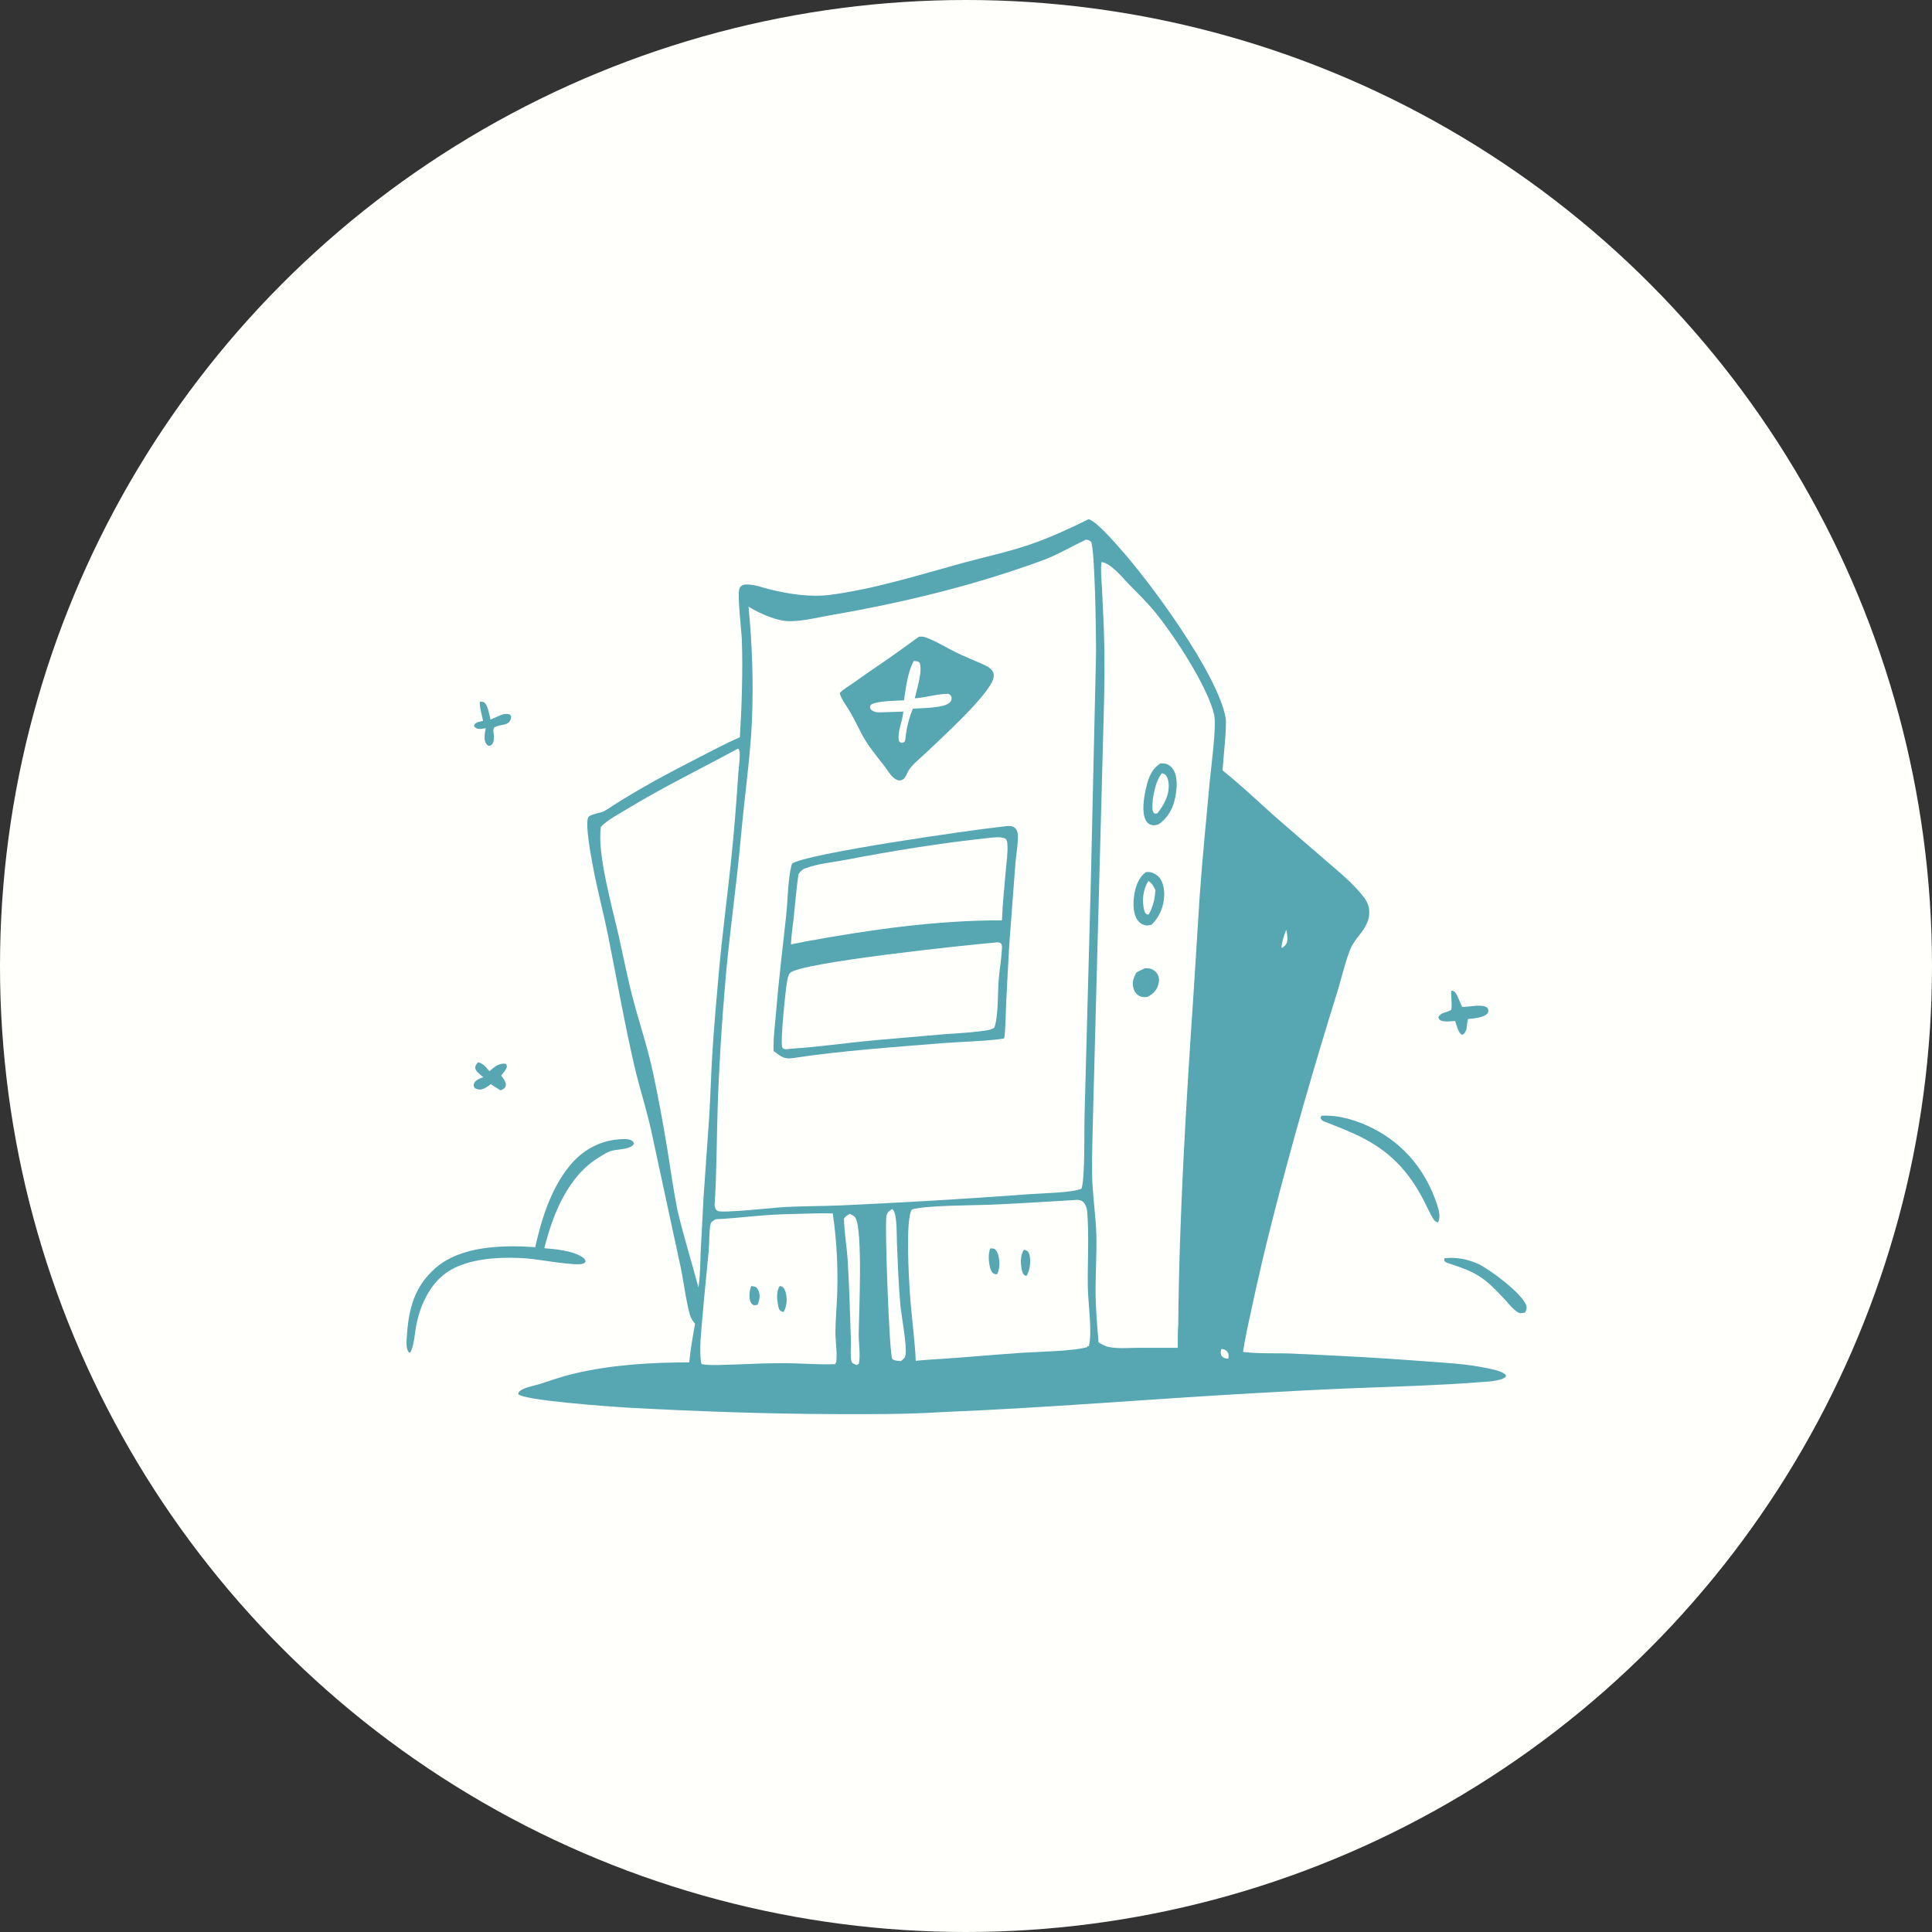 <?xml version="1.0" encoding="UTF-8"?> <svg xmlns="http://www.w3.org/2000/svg" width="480" height="480" viewBox="0 0 480 480" fill="none"><rect x="0" y="0" width="480" height="480" fill="#333333" stroke="none"/><circle cx="240" cy="240" r="240" fill="#FFFFFC"></circle><g clip-path="url(#clip0_1184_251)"><path d="M119.199 174.314C119.543 174.322 119.845 174.369 120.185 174.423C121.328 175.316 121.5 177.429 121.857 178.779C122.722 178.431 123.559 178.004 124.424 177.66C125.207 177.347 125.954 177.237 126.749 177.574C126.933 177.867 127.019 177.883 126.972 178.255C126.659 180.623 124.15 179.73 122.753 180.779C122.475 181.386 122.592 181.742 122.659 182.396C122.725 183.135 122.819 184.177 122.338 184.807C122.001 185.249 121.841 185.268 121.34 185.284C121.136 185.135 121.082 185.116 120.898 184.901C120.017 183.879 120.495 182.098 120.678 180.916C120.119 180.999 119.363 181.171 118.808 181.077C118.307 180.991 118.048 180.772 117.755 180.384L117.919 179.914C118.518 179.347 119.23 179.276 120.009 179.124C119.727 177.57 119.152 175.891 119.199 174.314Z" fill="#56A7B2"></path><path d="M118.796 263.917C120.127 264.277 120.73 265.142 121.591 266.14C122.244 265.615 122.925 264.934 123.7 264.598C124.346 264.32 125.113 264.128 125.786 264.371L125.943 265.017C125.673 265.889 125.125 266.523 124.506 267.177C124.726 267.486 124.945 267.791 125.148 268.108C125.501 268.656 125.821 269.22 125.614 269.893C125.446 270.449 124.87 270.664 124.397 270.911C123.555 270.441 122.757 269.881 121.955 269.349C121.34 269.811 120.593 270.371 119.853 270.598C119.148 270.813 118.632 270.684 118.002 270.375C117.747 269.995 117.587 269.823 117.72 269.333C117.998 268.324 119.219 267.968 120.08 267.627C119.426 267.079 118.084 266.155 118.076 265.236C118.076 264.629 118.428 264.347 118.788 263.917H118.796Z" fill="#56A7B2"></path><path d="M360.579 246.093C360.83 246.183 361.108 246.214 361.331 246.359C361.941 246.758 362.881 249.384 363.264 250.171C364.896 250.214 367.663 249.474 369.127 250.128C369.601 250.339 369.644 250.605 369.804 251.047C369.73 251.376 369.738 251.576 369.503 251.842C368.611 252.852 365.996 253.032 364.712 253.18C364.532 253.975 364.454 254.785 364.352 255.591C364.325 255.674 364.305 255.76 364.278 255.842C364.071 256.441 363.867 256.84 363.284 257.102C363.225 257.079 363.159 257.063 363.104 257.028C362.27 256.531 361.832 254.542 361.527 253.65C360.536 253.697 358.924 253.963 358.012 253.556C357.542 253.345 357.499 253.165 357.354 252.723C357.961 251.462 359.421 251.623 360.474 250.938C360.896 250.664 360.431 246.993 360.576 246.089L360.579 246.093Z" fill="#56A7B2"></path><path d="M358.877 312.624C361.695 312.268 364.665 312.835 367.244 314.013C370.043 315.293 378.227 321.383 379.193 324.346C379.412 325.019 379.205 325.489 378.923 326.083C378.563 326.146 378.199 326.217 377.835 326.244C376.708 326.33 374.716 323.763 373.953 322.945C368.79 317.407 367.162 316.232 360.039 313.912C359.644 313.782 359.268 313.7 358.959 313.399C358.732 313.18 358.853 312.91 358.877 312.62V312.624Z" fill="#56A7B2"></path><path d="M328.314 277.196C332.717 276.965 337.241 278.378 341.135 280.359C348.893 284.296 354.313 290.985 357.002 299.2C357.48 300.66 357.988 302.272 357.26 303.72C356.752 303.556 356.517 303.435 356.208 302.981C355.28 301.607 354.587 299.916 353.828 298.437C352.008 294.906 349.887 291.666 347.069 288.84C341.797 283.556 335.954 281.341 329.179 278.703C328.596 278.476 328.318 278.32 328.067 277.748L328.314 277.2V277.196Z" fill="#56A7B2"></path><path d="M153.324 283.11C154.232 283.004 155.852 282.879 156.709 283.251C157.183 283.458 157.324 283.673 157.539 284.123C156.834 285.622 153.363 285.489 151.856 285.939C150.819 286.252 149.829 286.922 148.901 287.481C141.085 292.186 137.355 301.669 135.238 310.111C138.044 310.342 141.954 310.718 144.42 312.162C144.948 312.471 145.351 312.784 145.504 313.403C145.328 313.684 145.296 313.774 144.972 313.919C143.285 314.678 133.743 312.843 130.815 312.643C125.316 312.271 118.937 312.448 113.782 314.612C109.305 316.494 106.585 320.052 104.808 324.463C104.209 325.97 103.79 327.504 103.454 329.089C103.019 331.128 102.937 334.314 101.896 336.071L101.603 336.024C100.808 335.077 101 333.398 101.07 332.236C101.485 325.387 102.836 319.719 108.205 315.035C114.577 309.477 124.984 309.309 132.972 309.853C134.533 302.812 136.956 295.156 141.614 289.532C144.592 285.935 148.654 283.556 153.32 283.106L153.324 283.11Z" fill="#56A7B2"></path><path d="M270.476 128.999C272.39 129.511 276.652 134.459 278.123 136.098C285.72 144.552 302.424 167.264 304.491 178.254C304.878 180.324 303.884 188.684 303.743 191.408C308.788 195.432 313.5 200.046 318.393 204.285L329.289 213.709C332.553 216.543 336.279 219.513 338.885 222.969C339.965 224.398 340.372 225.795 340.122 227.599C339.668 230.875 336.944 232.632 335.652 235.447C334.474 238.014 333.198 243.376 332.255 246.409C326.361 265.325 320.893 284.31 316.013 303.515C314.224 310.545 312.569 317.597 311.05 324.689C310.256 328.396 309.379 332.125 308.827 335.879C312.659 336.395 317.23 336.125 321.164 336.301C331.793 336.779 342.447 337.323 353.053 338.141C358.489 338.56 364.243 338.791 369.573 339.945C370.841 340.219 373.507 340.685 374.184 341.738L374.031 342.133C372.697 343.217 369.025 343.288 367.303 343.425C357.178 344.215 346.975 344.477 336.827 344.873C328.189 345.209 319.551 345.683 310.921 346.172C285.36 347.616 259.811 349.784 234.234 350.822C225.334 351.397 216.289 351.358 207.373 351.327C190.391 351.268 173.409 350.669 156.451 349.753C152.302 349.53 130.174 347.957 128.761 346.383C128.808 346.051 128.765 346.015 129.015 345.749C129.998 344.704 132.596 344.336 133.97 343.894C136.854 342.967 139.637 341.988 142.596 341.28C151.762 339.088 161.836 338.466 171.233 338.481C171.539 335.264 172.122 332.09 172.681 328.912C172.357 328.482 172.028 328.043 171.766 327.574C170.83 325.879 169.766 317.922 169.198 315.241L161.887 281.348C160.701 275.814 158.909 270.428 157.629 264.917C155.144 254.201 153.249 243.278 151.085 232.488C149.911 226.644 148.342 220.887 147.269 215.028C146.827 212.598 145.379 205.126 146.107 203.122C146.396 202.32 149.136 201.991 149.942 201.6C150.839 201.165 151.711 200.512 152.553 199.976C159.304 195.682 166.372 191.901 173.492 188.266C176.908 186.52 180.309 184.684 183.824 183.154C184.29 175.174 184.572 167.033 184.313 159.041C184.239 156.689 183.104 147.707 183.73 146.192C184.11 145.276 185.026 145.178 185.906 145.218C187.707 145.3 189.687 146.055 191.46 146.482C196.164 147.613 201.389 148.415 206.211 147.793C217.217 146.372 228.199 142.877 238.884 139.95C244.688 138.361 250.68 137.1 256.359 135.12C261.165 133.445 265.908 131.241 270.472 128.995L270.476 128.999Z" fill="#56A7B2"></path><path d="M303.422 335.159C303.516 335.167 303.61 335.171 303.704 335.187C304.256 335.257 304.612 335.421 304.945 335.887C305.324 336.412 305.285 336.971 305.16 337.57C304.318 337.507 304.001 337.433 303.434 336.783C303.23 336.149 303.27 335.805 303.418 335.163L303.422 335.159Z" fill="#FFFFFC"></path><path d="M319.563 231.005C319.762 231.737 319.923 232.856 319.837 233.608C319.727 234.594 319.293 234.931 318.549 235.514L318.357 235.283C318.572 233.827 318.991 232.363 319.563 231.005Z" fill="#FFFFFC"></path><path d="M211.076 301.567C211.608 301.802 212.172 302.002 212.5 302.518C214.422 305.532 213.389 326.502 213.342 331.594C213.322 333.758 213.843 336.827 213.365 338.846L212.849 339.152C212.473 338.999 212.125 338.827 211.765 338.635C211.436 338.169 211.428 337.723 211.393 337.171C211.295 335.743 211.444 334.279 211.397 332.843C211.181 326.318 211.013 319.755 210.614 313.238C210.403 309.771 209.749 306.264 209.682 302.812C209.921 302.241 210.583 301.912 211.08 301.571L211.076 301.567Z" fill="#FFFFFC"></path><path d="M221.639 300.392C221.78 300.486 221.835 300.51 221.948 300.666C222.915 302.013 222.762 307.101 222.845 308.952C223.075 313.989 223.228 319.065 223.678 324.083C223.937 326.959 225.365 334.231 224.981 336.587C224.848 337.409 224.43 337.707 223.8 338.164C223.279 338.114 221.999 338.074 221.678 337.585C220.927 336.435 219.753 303.711 220.25 301.989C220.492 301.14 220.927 300.823 221.639 300.396V300.392Z" fill="#FFFFFC"></path><path d="M200.728 301.516C202.79 301.457 204.841 301.379 206.904 301.481C207.843 307.938 208.199 314.384 208.019 320.901C207.929 324.138 207.604 327.37 207.557 330.603C207.518 333.249 208.074 335.961 207.753 338.587L207.491 338.615L207.569 338.858L207.636 338.912C203.671 339.1 199.636 338.728 195.663 338.681C191.292 338.63 186.877 338.858 182.505 339.01C179.883 339.026 176.873 339.347 174.302 338.924L174.165 338.372L174.337 338.595L174.161 338.537C173.73 334.952 174.192 331.163 174.49 327.574C174.959 321.911 175.578 316.271 176.09 310.615C176.247 308.882 176.145 305.574 176.552 304.072C176.713 303.477 177.315 303.238 177.797 302.909C181.714 302.764 185.656 302.259 189.569 301.962C193.284 301.676 197.006 301.598 200.728 301.516Z" fill="#FFFFFC"></path><path d="M186.658 319.516C187.065 319.547 187.378 319.606 187.761 319.743C188.137 320.115 188.384 320.412 188.552 320.925C188.904 321.993 188.677 323.234 188.161 324.201L187.307 324.299C186.779 324.021 186.548 323.774 186.368 323.191C186.051 322.169 186.216 320.475 186.662 319.52L186.658 319.516Z" fill="#56A7B2"></path><path d="M193.738 319.496C193.929 319.535 194.094 319.559 194.274 319.649C194.841 319.943 195.119 320.757 195.26 321.34C195.628 322.839 195.464 324.608 194.693 325.946C194.387 325.915 194.242 325.888 193.976 325.715C193.452 325.379 193.35 324.533 193.252 323.958C193.021 322.573 192.892 320.663 193.738 319.496Z" fill="#56A7B2"></path><path d="M266.472 298.182C267.027 298.127 267.607 298.068 268.162 298.158C268.706 298.248 269.164 298.562 269.47 299.023C269.908 299.689 270.076 300.538 270.135 301.317C270.593 307.422 270.174 313.61 270.264 319.727C270.327 323.86 271.419 330.807 270.53 334.49L270.182 334.404L270.135 334.682C266.691 335.715 257.654 335.841 253.603 336.115C245.721 336.647 237.834 337.414 229.948 337.868L227.521 338.091C227.247 332.451 226.429 326.815 226.046 321.175C225.835 318.072 224.895 302.436 226.602 300.479C230.093 299.454 241.321 299.489 245.49 299.325C252.488 299.047 259.485 298.601 266.476 298.178L266.472 298.182Z" fill="#FFFFFC"></path><path d="M254.382 310.487C254.562 310.534 254.871 310.6 255.028 310.686C255.501 310.941 255.674 311.367 255.791 311.864C256.143 313.398 255.885 315.708 255.016 317.023C254.891 316.976 254.762 316.937 254.644 316.878C254.104 316.604 253.963 315.927 253.854 315.391C253.529 313.778 253.462 311.899 254.382 310.487Z" fill="#56A7B2"></path><path d="M246.089 310.13L247.008 310.243C247.689 310.721 247.869 311.269 248.061 312.044C248.413 313.464 248.433 315.324 247.689 316.603C247.392 316.576 247.09 316.56 246.828 316.388C246.425 316.126 246.202 315.629 246.057 315.187C245.638 313.868 245.4 311.367 246.081 310.126L246.089 310.13Z" fill="#56A7B2"></path><path d="M183.397 185.961C183.397 185.961 183.421 185.981 183.429 185.993C183.429 185.997 183.675 186.427 183.679 186.435C184.008 187.507 183.515 190.881 183.433 192.134C182.939 199.628 182.356 207.108 181.558 214.579C180.583 223.706 179.374 232.814 178.56 241.952C177.953 248.758 177.347 255.584 176.936 262.402C176.638 267.349 176.513 272.304 176.212 277.251L174.803 297.352L174.09 310.855C173.961 313.845 173.989 316.921 173.523 319.876C171.84 313.462 169.828 307.156 168.314 300.691C167.3 295.642 166.615 290.531 165.785 285.447C164.744 279.079 163.55 272.641 162.2 266.331C160.916 260.332 158.936 254.473 157.363 248.547C155.985 243.361 154.956 238.035 153.782 232.798C152.224 225.843 148.236 211.894 149.3 205.405C151.089 203.605 153.539 202.364 155.695 201.053C164.674 195.597 174.169 190.971 183.397 185.961Z" fill="#FFFFFC"></path><path d="M273.666 139.645C275.951 139.868 278.816 143.453 280.354 145.027C282.589 147.305 284.918 149.586 286.945 152.048C291.622 157.719 300.174 170.756 301.661 177.652C302.279 180.521 300.874 190.697 300.546 194.251C299.677 203.675 298.745 213.127 298.064 222.567L296.522 246.966C294.675 274.308 292.996 301.595 292.734 329.007C292.593 330.948 292.632 332.917 292.612 334.866L282.914 334.854C280.429 334.858 277.591 335.163 275.161 334.58C274.386 334.392 273.623 333.899 272.93 333.508C272.574 329.175 272.19 324.776 272.186 320.424C272.186 315.845 272.519 311.277 272.382 306.698C272.233 301.708 271.4 296.761 271.329 291.763C271.255 286.664 271.474 281.572 271.576 276.476L272.374 246.183L274.214 177.597C274.437 170.169 274.503 162.741 274.21 155.312L273.787 146.22C273.677 144.095 273.399 141.759 273.662 139.649L273.666 139.645Z" fill="#FFFFFC"></path><path d="M284.483 240.559C284.863 240.559 285.266 240.555 285.641 240.626C286.424 240.774 287.277 241.436 287.637 242.136C288.064 242.966 288.017 243.952 287.724 244.817C287.246 246.215 286.369 247.001 285.097 247.671C284.381 247.784 283.751 247.784 283.097 247.444C282.311 247.033 281.814 246.34 281.602 245.491C281.227 243.968 281.602 242.923 282.358 241.608C283.031 241.185 283.759 240.884 284.479 240.559H284.483Z" fill="#56A7B2"></path><path d="M284.695 216.68C284.961 216.649 284.957 216.641 285.258 216.641C286.248 216.641 287.266 217.205 287.931 217.909C288.992 219.029 289.278 221.001 289.246 222.473C289.188 225.193 288.041 227.905 286.068 229.768C285.661 229.858 285.235 229.96 284.812 229.917C283.927 229.827 283.156 229.349 282.64 228.629C281.52 227.06 281.489 224.574 281.747 222.715C282.068 220.414 282.757 218.117 284.687 216.68H284.695Z" fill="#56A7B2"></path><path d="M285.281 218.895C286.236 219.345 286.6 220.249 287.07 221.134C286.898 223.4 286.518 225.165 285.418 227.173C285.184 227.251 285.074 227.228 284.851 227.103C284.499 226.907 284.381 226.57 284.287 226.202C283.653 223.748 283.982 221.067 285.285 218.895H285.281Z" fill="#FFFFFC"></path><path d="M288.338 189.675C288.694 189.659 289.043 189.64 289.395 189.706C290.275 189.875 291 190.442 291.489 191.182C292.651 192.939 292.408 195.933 292.029 197.921C291.493 200.743 290.26 203.146 287.845 204.802C287.242 204.986 286.78 205.107 286.146 204.978C285.579 204.861 285.098 204.493 284.788 204.007C283.505 202.003 284.236 197.863 284.753 195.683C285.336 193.24 286.099 191.045 288.334 189.675H288.338Z" fill="#56A7B2"></path><path d="M288.698 192.101C289.023 192.203 289.329 192.285 289.579 192.536C290.08 193.029 290.268 193.913 290.334 194.587C290.616 197.361 289.227 199.964 287.56 202.05C287.102 202.152 287.129 202.219 286.671 202.007C286.381 201.557 286.319 201.201 286.307 200.676C286.241 198.32 287.082 193.839 288.698 192.097V192.101Z" fill="#FFFFFC"></path><path d="M269.74 134.095C270.378 134.107 270.617 134.209 271.09 134.608C272.033 136.819 272.307 157.136 272.311 160.948C272.311 164.392 272.147 167.836 272.104 171.281L270.996 219.823L269.458 276.934C269.333 280.374 269.622 292.894 268.679 295.34C266.323 296.342 258.832 296.46 255.85 296.683C240.324 297.841 224.727 298.757 209.17 299.466C204.493 299.677 199.808 299.634 195.135 299.873C192.646 300.002 179.468 301.458 178.317 300.859C177.718 300.546 177.703 300.111 177.531 299.528C178.075 291.728 178.035 283.317 178.294 275.447C178.654 264.617 179.335 253.838 180.282 243.044C181.033 234.453 182.153 225.909 183.119 217.338C183.746 211.785 184.207 206.215 184.802 200.658C185.577 193.448 186.497 186.27 186.814 179.022C187.217 169.672 186.877 160.032 185.973 150.717C187.757 151.841 189.632 152.713 191.624 153.414C193.025 153.907 194.501 154.306 195.996 154.33C199.381 154.389 203.135 153.391 206.473 152.819C224.25 149.762 242.147 145.422 259.094 139.195C262.711 137.864 266.253 135.759 269.74 134.099V134.095Z" fill="#FFFFFC"></path><path d="M228.312 158.196C228.86 158.153 229.33 158.134 229.854 158.314C232.418 159.198 235.052 160.874 237.506 162.079C239.807 163.21 242.175 164.106 244.496 165.175C245.435 165.605 246.504 166.216 246.825 167.265C247.055 168.02 246.734 168.932 246.382 169.593C243.893 174.29 234.273 182.99 230.124 186.975C228.766 188.278 226.555 189.961 225.655 191.577C225.596 191.679 225.545 191.789 225.49 191.89C225.138 192.638 224.86 193.483 224.027 193.804C223.533 193.996 223.079 193.894 222.629 193.652C221.447 193.014 220.676 191.589 219.882 190.548C218.199 188.341 216.414 186.243 214.962 183.871C213.632 181.695 212.633 179.335 211.365 177.128C210.477 175.582 209.099 173.914 208.61 172.196C209.542 171.222 210.751 170.56 211.847 169.781C214.442 167.934 217.06 166.134 219.69 164.341C222.606 162.357 225.432 160.228 228.312 158.189V158.196Z" fill="#56A7B2"></path><path d="M226.989 164.239C227.643 164.267 227.925 164.188 228.449 164.592C229.326 166.623 227.737 171.37 227.279 173.503C229.854 173.308 233.38 172.31 235.639 172.384C236.057 172.638 236.308 172.756 236.41 173.292C236.488 173.695 236.359 174.032 236.124 174.349C234.895 176.035 228.911 175.852 226.805 176.094C225.866 178.196 225.228 180.92 224.993 183.206C224.962 183.53 224.938 183.793 224.817 184.102C224.688 184.431 224.476 184.423 224.171 184.564C223.655 184.481 223.67 184.481 223.33 184.086C222.903 181.937 224.152 179.339 224.39 177.135L224.426 176.795C222.868 176.853 221.31 176.912 219.749 176.943C218.484 176.967 217.299 177.186 216.32 176.243C216.113 175.687 216.093 175.703 216.301 175.155C217.584 174.086 222.766 174.126 224.586 173.992C225.099 170.701 225.459 167.249 226.977 164.239H226.989Z" fill="#FFFFFC"></path><path d="M248.672 205.42C249.416 205.33 250.23 205.181 250.977 205.224C251.525 205.256 252.01 205.475 252.359 205.905C252.801 206.453 252.922 207.224 252.907 207.909C252.864 210.148 252.437 212.488 252.261 214.731L250.836 233.588C250.48 238.969 250.226 244.37 249.96 249.759C249.827 252.483 249.866 255.258 249.502 257.959C248.179 258.483 236.547 258.973 234.05 259.176C221.686 260.19 209.135 261.039 196.869 262.894C194.701 263.219 193.89 262.358 192.211 261.133C192.078 257.924 192.556 254.562 192.822 251.36C193.491 243.329 194.462 235.388 195.331 227.38C195.726 223.733 195.75 217.909 196.767 214.586C200.059 212.081 242.195 206.081 248.672 205.416V205.42Z" fill="#56A7B2"></path><path d="M245.529 208.199C246.989 208.066 248.425 207.788 249.819 208.348C250.226 208.849 250.245 209.178 250.288 209.831C250.429 211.874 250.073 214.082 249.897 216.125C249.537 220.293 249.095 224.48 248.934 228.657C232.684 228.621 216.293 230.966 200.332 233.87L196.513 234.629C196.591 232.41 196.967 230.144 197.197 227.932C197.569 224.363 197.863 220.77 198.372 217.22C198.536 216.974 198.513 216.997 198.72 216.735C199.064 216.301 199.456 215.98 199.972 215.776C203.021 214.579 206.974 214.226 210.211 213.608C221.937 211.365 233.647 209.463 245.525 208.203L245.529 208.199Z" fill="#FFFFFC"></path><path d="M246.997 234.195C247.322 234.167 247.76 234.089 248.077 234.144C248.335 234.187 248.648 234.285 248.781 234.531C248.961 234.868 248.95 235.201 248.934 235.576C248.817 238.136 248.355 240.75 248.132 243.314C247.854 246.5 248.073 252.55 247.044 255.271C246.492 255.869 244.629 256.077 243.799 256.186C240.664 256.601 237.439 256.715 234.285 256.973L217.905 258.394C210.829 259.016 203.487 260.128 196.489 260.554C195.933 260.621 195.315 260.762 194.771 260.597C194.493 260.515 194.419 260.362 194.321 260.096C193.855 258.824 195.154 245.897 195.558 243.76C195.675 243.146 195.839 242.257 196.258 241.764C198.501 239.138 240.433 234.754 246.997 234.195Z" fill="#FFFFFC"></path></g><defs><clipPath id="clip0_1184_251"><rect width="278.283" height="222.343" fill="white" transform="translate(101 129)"></rect></clipPath></defs></svg> 